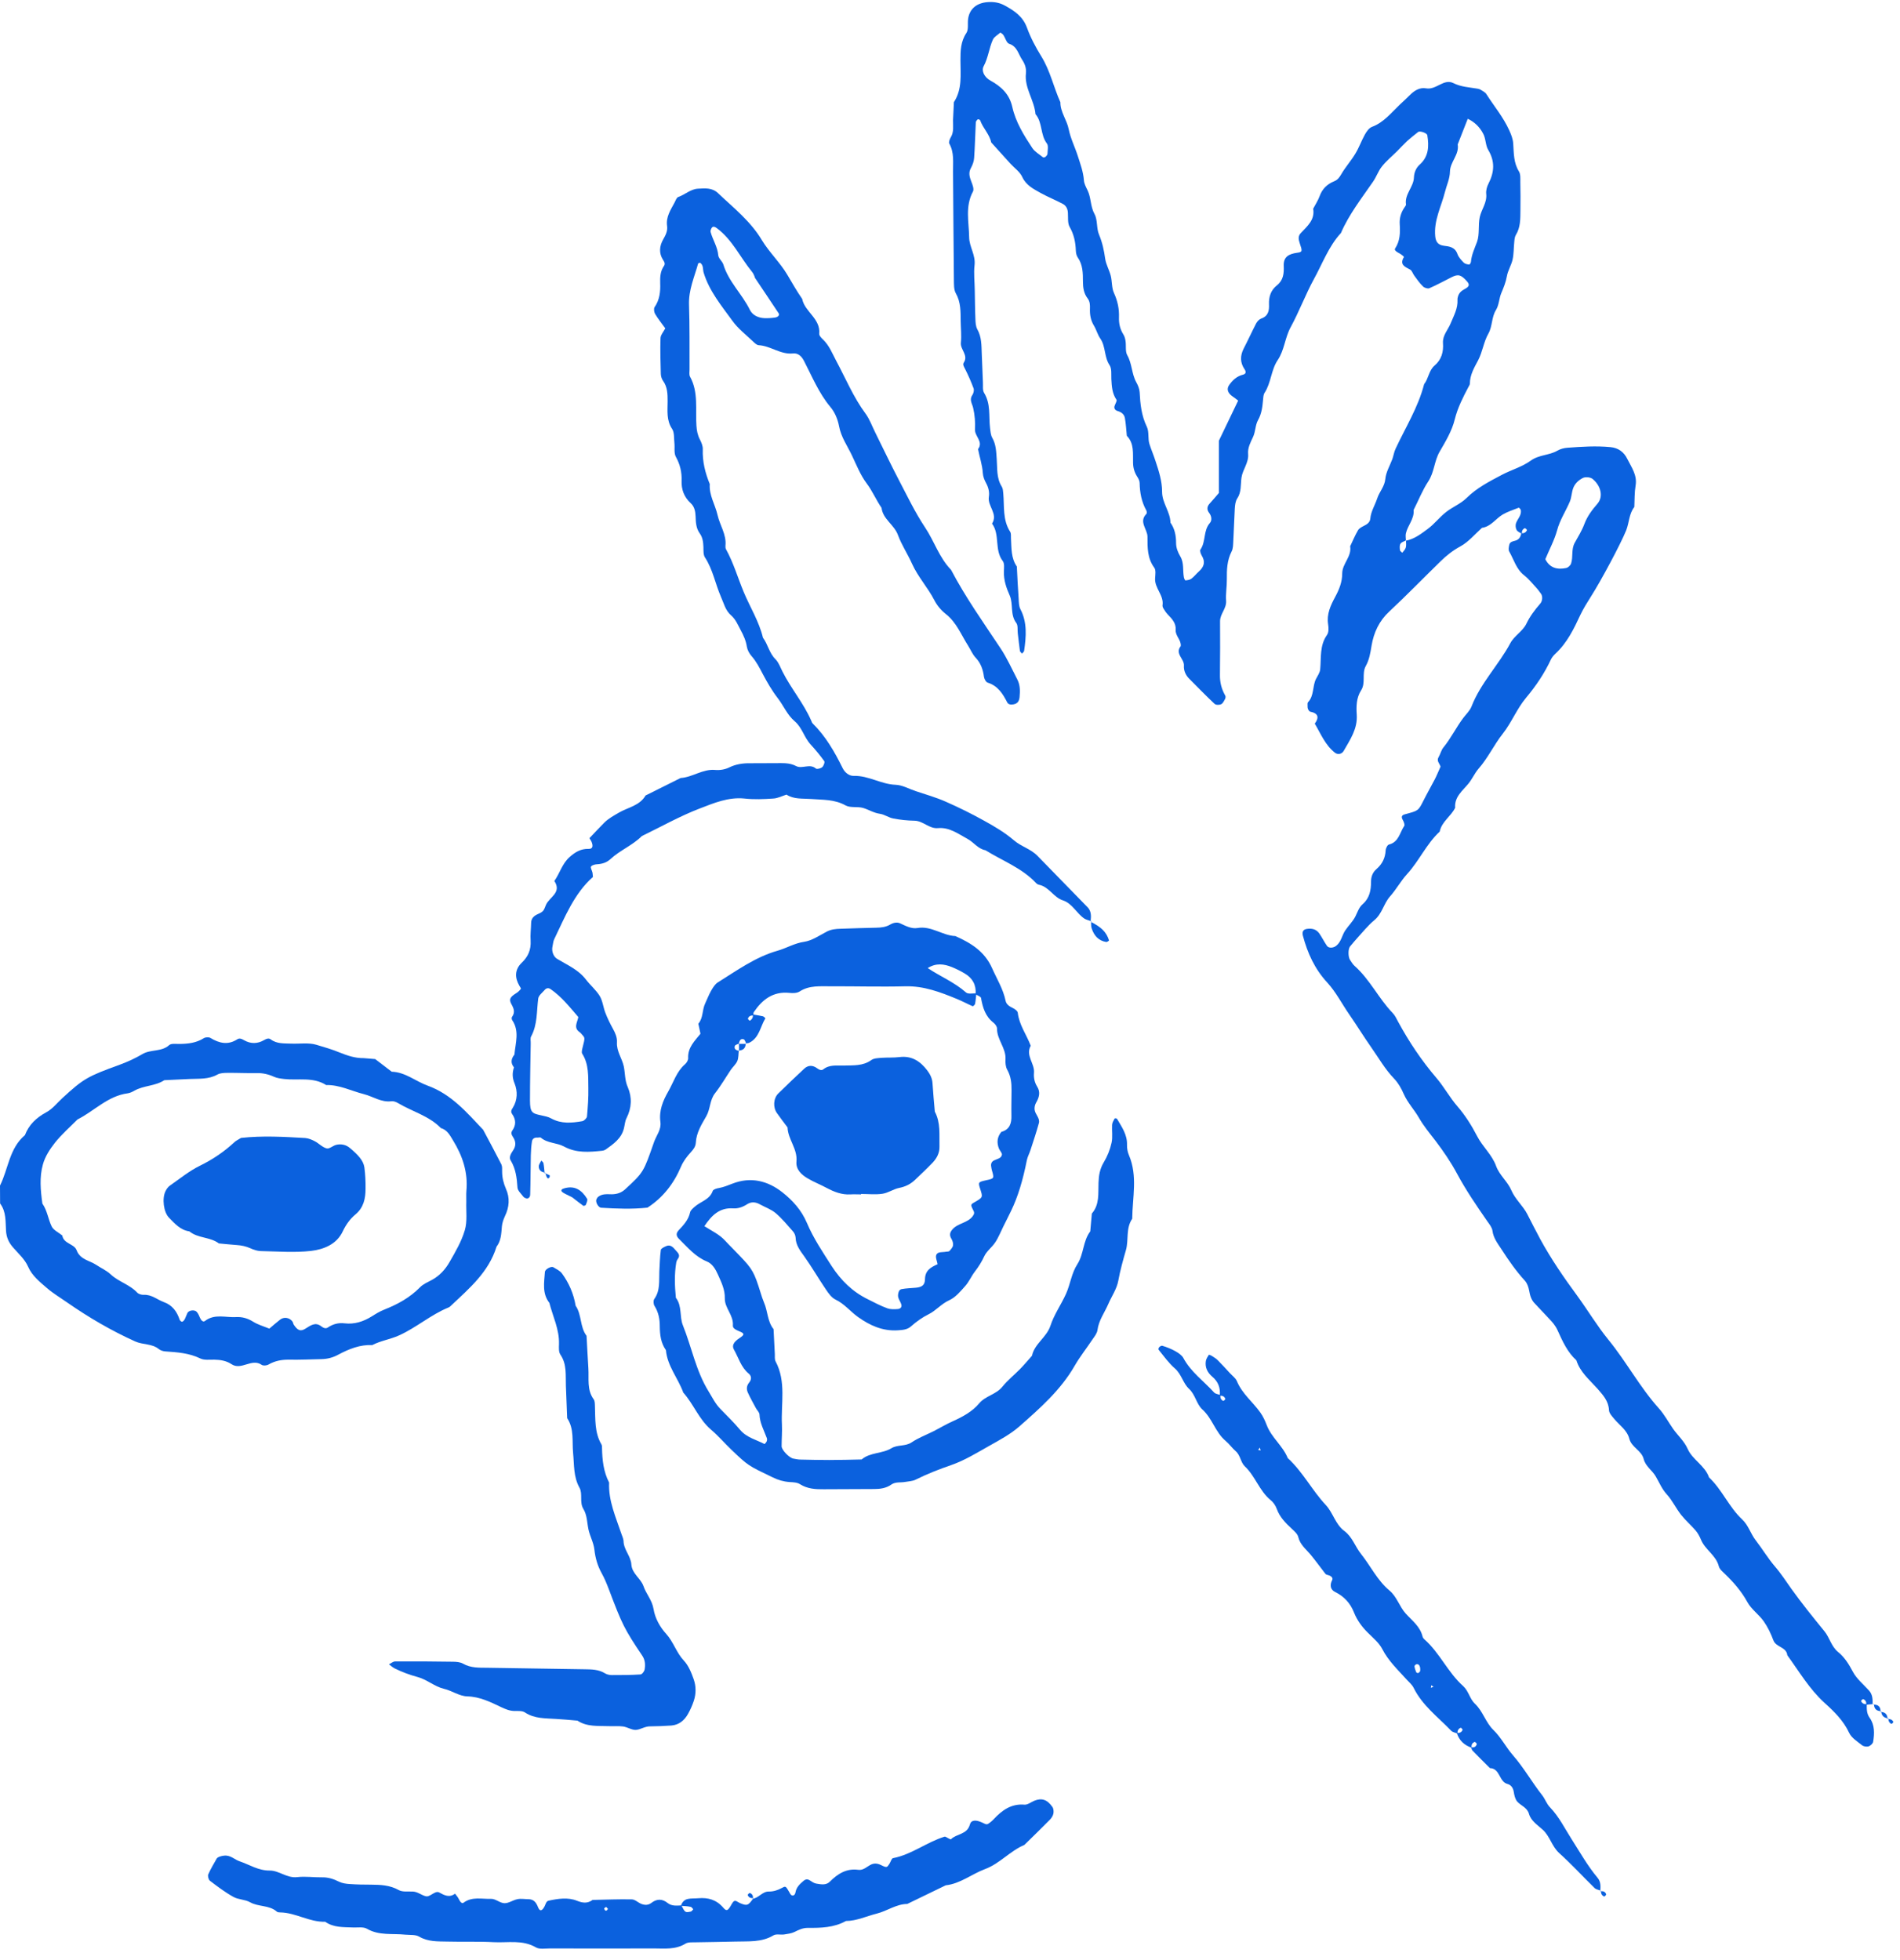<?xml version="1.0" encoding="UTF-8"?>
<svg width="95px" height="98px" viewBox="0 0 95 98" version="1.1" xmlns="http://www.w3.org/2000/svg" xmlns:xlink="http://www.w3.org/1999/xlink">
    <title>Group</title>
    <g id="brila-web-v2025" stroke="none" stroke-width="1" fill="none" fill-rule="evenodd">
        <g id="icon-visionary" transform="translate(-3, 0)" fill="#0B61DE" fill-rule="nonzero">
            <g id="Group" transform="translate(3, 0)">
                <path d="M93.7,85.202 C93.567,85.213 93.44,85.229 93.308,85.239 C93.329,85.107 93.281,85.001 93.159,84.959 C93.138,84.948 93.048,85.038 93.053,85.054 C93.106,85.17 93.207,85.223 93.339,85.208 C93.334,85.446 93.329,85.679 93.482,85.891 C93.742,86.256 93.726,86.68 93.657,87.094 C93.641,87.184 93.52,87.29 93.43,87.321 C93.334,87.348 93.181,87.327 93.101,87.263 C92.868,87.078 92.577,86.897 92.46,86.649 C92.174,86.034 91.708,85.578 91.226,85.144 C90.468,84.455 89.96,83.581 89.366,82.765 C89.324,82.342 88.799,82.373 88.667,82.013 C88.545,81.685 88.386,81.351 88.185,81.065 C87.946,80.726 87.57,80.471 87.374,80.116 C87.083,79.581 86.701,79.142 86.272,78.723 C86.145,78.596 85.976,78.469 85.939,78.31 C85.796,77.759 85.255,77.489 85.049,76.986 C84.98,76.821 84.895,76.662 84.784,76.53 C84.551,76.26 84.275,76.021 84.053,75.741 C83.798,75.417 83.618,75.025 83.343,74.723 C83.094,74.453 82.967,74.13 82.787,73.823 C82.612,73.516 82.278,73.325 82.183,72.949 C82.077,72.525 81.579,72.371 81.467,71.942 C81.356,71.508 80.985,71.275 80.72,70.957 C80.609,70.824 80.456,70.665 80.45,70.512 C80.429,70.051 80.148,69.754 79.873,69.436 C79.481,68.997 79.004,68.61 78.819,68.017 C78.368,67.609 78.125,67.058 77.881,66.523 C77.78,66.295 77.632,66.12 77.468,65.951 C77.219,65.691 76.975,65.426 76.731,65.167 C76.556,64.986 76.498,64.764 76.456,64.525 C76.424,64.356 76.36,64.165 76.249,64.043 C75.809,63.561 75.439,63.032 75.084,62.481 C74.888,62.179 74.671,61.914 74.623,61.538 C74.602,61.373 74.474,61.22 74.374,61.077 C73.833,60.298 73.298,59.514 72.848,58.677 C72.541,58.105 72.17,57.564 71.778,57.045 C71.487,56.669 71.19,56.314 70.946,55.89 C70.713,55.482 70.379,55.138 70.183,54.693 C70.067,54.423 69.913,54.153 69.712,53.941 C69.251,53.464 68.933,52.897 68.557,52.362 C68.181,51.827 67.842,51.271 67.471,50.736 C67.1,50.201 66.798,49.602 66.364,49.13 C65.733,48.447 65.378,47.658 65.145,46.789 C65.092,46.588 65.161,46.471 65.352,46.445 C65.606,46.407 65.823,46.466 65.972,46.683 C66.104,46.879 66.21,47.091 66.343,47.287 C66.438,47.43 66.676,47.398 66.809,47.292 C67.063,47.091 67.095,46.778 67.254,46.535 C67.418,46.286 67.646,46.074 67.773,45.814 C67.879,45.597 67.953,45.364 68.133,45.21 C68.483,44.903 68.552,44.506 68.552,44.082 C68.552,43.828 68.636,43.616 68.827,43.451 C69.113,43.202 69.262,42.9 69.283,42.519 C69.288,42.413 69.373,42.244 69.447,42.228 C69.94,42.106 69.987,41.629 70.21,41.301 C70.252,41.242 70.189,41.083 70.136,40.993 C70.056,40.85 70.077,40.765 70.236,40.718 C70.914,40.538 70.914,40.543 71.158,40.061 C71.344,39.69 71.55,39.33 71.741,38.964 C71.847,38.758 71.932,38.54 72.027,38.334 C71.985,38.175 71.81,38.053 71.932,37.852 C72.022,37.703 72.059,37.507 72.17,37.375 C72.546,36.914 72.806,36.374 73.161,35.902 C73.304,35.712 73.489,35.542 73.574,35.33 C74.029,34.154 74.93,33.253 75.518,32.157 C75.709,31.797 76.138,31.558 76.313,31.198 C76.498,30.811 76.742,30.493 77.012,30.181 C77.129,30.048 77.139,29.805 77.049,29.688 C76.975,29.593 76.911,29.492 76.832,29.407 C76.631,29.19 76.44,28.946 76.207,28.766 C75.809,28.454 75.693,27.977 75.46,27.574 C75.412,27.49 75.439,27.347 75.465,27.235 C75.497,27.103 75.613,27.071 75.746,27.039 C75.931,26.997 76.037,26.859 76.064,26.663 C76.196,26.674 76.297,26.626 76.35,26.504 C76.355,26.488 76.265,26.404 76.244,26.409 C76.122,26.457 76.08,26.562 76.101,26.695 C76.006,26.631 75.878,26.589 75.831,26.499 C75.778,26.409 75.767,26.26 75.799,26.165 C75.873,25.948 76.08,25.773 76.043,25.514 C76.037,25.466 75.953,25.376 75.937,25.386 C75.666,25.492 75.386,25.582 75.137,25.725 C74.782,25.937 74.549,26.329 74.098,26.393 C73.743,26.711 73.426,27.098 73.018,27.32 C72.636,27.527 72.324,27.776 72.027,28.067 C71.169,28.904 70.337,29.762 69.463,30.578 C68.954,31.05 68.689,31.627 68.578,32.284 C68.52,32.639 68.467,32.983 68.287,33.306 C68.08,33.677 68.297,34.149 68.054,34.52 C67.815,34.896 67.81,35.325 67.837,35.733 C67.884,36.443 67.508,36.978 67.185,37.545 C67.084,37.719 66.878,37.741 66.745,37.635 C66.258,37.253 66.041,36.692 65.739,36.183 C65.972,35.865 65.908,35.664 65.511,35.584 C65.463,35.574 65.421,35.5 65.4,35.452 C65.378,35.399 65.378,35.341 65.378,35.282 C65.378,35.224 65.368,35.145 65.4,35.113 C65.712,34.784 65.617,34.318 65.797,33.953 C65.876,33.794 65.993,33.64 66.009,33.471 C66.067,32.883 65.972,32.279 66.353,31.744 C66.443,31.616 66.433,31.389 66.406,31.214 C66.327,30.705 66.528,30.276 66.756,29.852 C66.957,29.481 67.111,29.105 67.111,28.671 C67.111,28.184 67.593,27.834 67.508,27.315 C67.635,27.045 67.752,26.769 67.9,26.515 C67.953,26.419 68.075,26.356 68.176,26.303 C68.345,26.223 68.499,26.123 68.515,25.932 C68.546,25.567 68.748,25.265 68.859,24.925 C68.97,24.586 69.23,24.332 69.267,23.945 C69.299,23.606 69.495,23.283 69.617,22.955 C69.675,22.791 69.701,22.605 69.775,22.446 C70.273,21.376 70.909,20.369 71.206,19.209 C71.428,18.929 71.439,18.526 71.725,18.282 C72.075,17.986 72.181,17.594 72.149,17.159 C72.122,16.767 72.398,16.497 72.53,16.174 C72.689,15.787 72.896,15.427 72.875,14.992 C72.869,14.934 72.885,14.871 72.901,14.818 C72.954,14.637 73.076,14.537 73.245,14.447 C73.479,14.325 73.484,14.219 73.346,14.065 C73.055,13.737 72.912,13.694 72.583,13.859 C72.212,14.044 71.852,14.245 71.471,14.41 C71.391,14.447 71.222,14.394 71.153,14.325 C70.983,14.161 70.846,13.965 70.708,13.774 C70.639,13.679 70.602,13.536 70.512,13.483 C70.247,13.34 69.961,13.239 70.199,12.847 C70.205,12.836 70.051,12.704 69.95,12.656 C69.828,12.598 69.701,12.502 69.754,12.428 C70.003,12.052 70.014,11.644 69.987,11.22 C69.966,10.908 70.046,10.632 70.22,10.378 C70.252,10.33 70.305,10.267 70.3,10.224 C70.22,9.711 70.681,9.356 70.697,8.868 C70.708,8.619 70.803,8.397 70.983,8.233 C71.439,7.825 71.455,7.311 71.365,6.76 C71.349,6.654 70.999,6.527 70.904,6.601 C70.718,6.749 70.528,6.898 70.353,7.056 C70.178,7.221 70.019,7.396 69.85,7.565 C69.595,7.819 69.315,8.047 69.092,8.328 C68.912,8.556 68.817,8.847 68.647,9.091 C68.075,9.923 67.45,10.717 67.047,11.65 C66.433,12.317 66.125,13.175 65.696,13.954 C65.272,14.733 64.96,15.575 64.536,16.354 C64.245,16.884 64.224,17.503 63.884,18.007 C63.551,18.505 63.556,19.14 63.228,19.644 C63.169,19.734 63.164,19.866 63.153,19.983 C63.122,20.338 63.085,20.682 62.899,21.011 C62.761,21.26 62.777,21.588 62.65,21.853 C62.523,22.128 62.38,22.388 62.406,22.695 C62.444,23.14 62.131,23.474 62.073,23.887 C62.025,24.237 62.078,24.602 61.861,24.925 C61.771,25.063 61.75,25.259 61.739,25.434 C61.707,25.969 61.697,26.509 61.665,27.05 C61.654,27.225 61.659,27.426 61.58,27.574 C61.352,28.019 61.336,28.486 61.342,28.968 C61.347,29.328 61.278,29.688 61.305,30.043 C61.331,30.43 61.003,30.689 61.003,31.06 C61.008,31.955 61.008,32.856 60.997,33.751 C60.992,34.122 61.077,34.456 61.262,34.779 C61.289,34.822 61.278,34.906 61.252,34.954 C61.199,35.049 61.146,35.171 61.056,35.214 C60.965,35.256 60.791,35.256 60.727,35.192 C60.293,34.784 59.874,34.355 59.456,33.932 C59.281,33.757 59.18,33.529 59.196,33.285 C59.223,32.941 58.73,32.692 59.037,32.305 C59.069,31.998 58.762,31.802 58.783,31.489 C58.809,31.161 58.597,30.938 58.385,30.721 C58.306,30.636 58.237,30.536 58.179,30.435 C58.147,30.387 58.121,30.324 58.126,30.271 C58.205,29.762 57.723,29.413 57.755,28.915 C57.766,28.735 57.803,28.507 57.713,28.385 C57.363,27.913 57.374,27.373 57.374,26.838 C57.374,26.457 56.923,26.091 57.321,25.694 C57.347,25.667 57.342,25.567 57.315,25.519 C57.077,25.095 56.992,24.634 56.982,24.152 C56.982,24.041 56.918,23.924 56.854,23.824 C56.722,23.617 56.658,23.394 56.653,23.151 C56.637,22.679 56.722,22.181 56.341,21.789 C56.309,21.493 56.298,21.196 56.245,20.905 C56.213,20.719 56.076,20.608 55.89,20.555 C55.747,20.513 55.694,20.417 55.726,20.306 C55.758,20.195 55.864,20.041 55.821,19.983 C55.604,19.665 55.588,19.315 55.567,18.955 C55.557,18.717 55.594,18.431 55.477,18.256 C55.202,17.843 55.292,17.323 55.011,16.921 C54.878,16.73 54.82,16.486 54.698,16.285 C54.534,16.015 54.486,15.734 54.497,15.432 C54.502,15.257 54.502,15.077 54.38,14.918 C54.19,14.675 54.147,14.378 54.147,14.076 C54.147,13.657 54.142,13.239 53.888,12.873 C53.824,12.783 53.798,12.651 53.792,12.534 C53.777,12.11 53.697,11.718 53.48,11.342 C53.374,11.152 53.411,10.876 53.395,10.638 C53.385,10.447 53.31,10.288 53.146,10.198 C52.781,10.002 52.389,9.848 52.028,9.647 C51.673,9.446 51.308,9.271 51.112,8.847 C50.995,8.588 50.72,8.402 50.518,8.18 C50.195,7.825 49.877,7.47 49.56,7.12 C49.475,6.707 49.146,6.41 49.009,6.018 C48.998,5.986 48.908,5.949 48.892,5.965 C48.85,5.997 48.797,6.061 48.791,6.108 C48.76,6.702 48.749,7.3 48.707,7.894 C48.696,8.063 48.633,8.243 48.548,8.397 C48.415,8.635 48.474,8.842 48.564,9.075 C48.627,9.234 48.712,9.456 48.648,9.578 C48.246,10.32 48.447,11.109 48.458,11.872 C48.463,12.333 48.786,12.751 48.728,13.255 C48.68,13.668 48.733,14.092 48.738,14.51 C48.749,14.987 48.749,15.469 48.77,15.946 C48.776,16.121 48.786,16.322 48.866,16.465 C49.083,16.852 49.072,17.265 49.088,17.684 C49.104,18.16 49.125,18.642 49.146,19.119 C49.157,19.294 49.12,19.506 49.205,19.644 C49.544,20.195 49.432,20.804 49.501,21.387 C49.523,21.561 49.533,21.757 49.618,21.901 C49.803,22.229 49.809,22.584 49.835,22.939 C49.872,23.41 49.814,23.898 50.089,24.332 C50.148,24.428 50.153,24.56 50.164,24.676 C50.222,25.323 50.126,25.996 50.508,26.589 C50.566,26.679 50.54,26.822 50.55,26.944 C50.577,27.421 50.55,27.908 50.842,28.327 C50.868,28.862 50.895,29.397 50.932,29.932 C50.942,30.107 50.942,30.303 51.016,30.451 C51.371,31.124 51.308,31.828 51.207,32.538 C51.202,32.591 51.138,32.634 51.101,32.681 C51.064,32.634 51.001,32.591 50.995,32.544 C50.953,32.252 50.926,31.961 50.889,31.664 C50.868,31.489 50.905,31.272 50.815,31.15 C50.497,30.732 50.672,30.202 50.487,29.778 C50.312,29.386 50.185,29.01 50.195,28.581 C50.201,28.401 50.232,28.173 50.137,28.051 C49.708,27.49 50.01,26.737 49.602,26.181 C49.915,25.694 49.369,25.312 49.443,24.846 C49.48,24.613 49.427,24.38 49.305,24.157 C49.221,24.004 49.152,23.829 49.141,23.654 C49.115,23.241 48.977,22.854 48.903,22.457 C49.183,22.081 48.728,21.816 48.749,21.466 C48.77,21.116 48.738,20.746 48.659,20.401 C48.611,20.179 48.452,19.993 48.617,19.755 C48.675,19.67 48.712,19.517 48.68,19.421 C48.558,19.093 48.415,18.764 48.256,18.452 C48.198,18.335 48.124,18.229 48.188,18.134 C48.436,17.758 48.007,17.482 48.044,17.133 C48.082,16.778 48.039,16.417 48.034,16.057 C48.029,15.58 48.044,15.109 47.79,14.664 C47.684,14.473 47.7,14.203 47.695,13.97 C47.674,12.174 47.668,10.378 47.652,8.588 C47.647,8.111 47.716,7.634 47.467,7.184 C47.425,7.115 47.483,6.961 47.536,6.871 C47.705,6.596 47.647,6.294 47.652,6.002 C47.663,5.706 47.679,5.404 47.695,5.107 C48.119,4.461 48.023,3.735 48.023,3.025 C48.023,2.548 48.029,2.082 48.32,1.648 C48.436,1.473 48.373,1.181 48.405,0.948 C48.474,0.44 48.839,0.143 49.39,0.106 C49.692,0.085 49.968,0.127 50.248,0.281 C50.73,0.546 51.144,0.826 51.35,1.388 C51.53,1.886 51.785,2.363 52.065,2.818 C52.51,3.534 52.68,4.36 53.019,5.112 C53.014,5.605 53.347,5.997 53.437,6.468 C53.528,6.924 53.75,7.358 53.893,7.809 C54.02,8.206 54.163,8.588 54.195,9.011 C54.206,9.181 54.296,9.35 54.375,9.509 C54.561,9.885 54.513,10.315 54.725,10.701 C54.889,10.998 54.815,11.416 54.953,11.734 C55.117,12.126 55.202,12.524 55.26,12.942 C55.302,13.228 55.461,13.493 55.535,13.779 C55.61,14.065 55.578,14.394 55.7,14.653 C55.88,15.045 55.964,15.443 55.949,15.866 C55.938,16.174 56.002,16.455 56.166,16.719 C56.229,16.815 56.261,16.937 56.277,17.053 C56.314,17.292 56.256,17.567 56.362,17.758 C56.605,18.182 56.579,18.685 56.812,19.109 C56.897,19.262 56.971,19.437 56.982,19.607 C57.013,20.205 57.072,20.783 57.342,21.339 C57.464,21.593 57.384,21.932 57.474,22.208 C57.564,22.489 57.681,22.759 57.771,23.04 C57.94,23.548 58.105,24.051 58.105,24.597 C58.105,25.148 58.513,25.588 58.523,26.133 C58.74,26.441 58.804,26.785 58.804,27.151 C58.804,27.394 58.894,27.617 59.016,27.823 C59.212,28.152 59.127,28.523 59.196,28.872 C59.207,28.931 59.254,29.026 59.276,29.021 C59.376,29.01 59.487,28.994 59.562,28.941 C59.705,28.835 59.816,28.687 59.948,28.57 C60.203,28.342 60.277,28.093 60.091,27.786 C60.038,27.696 59.98,27.537 60.022,27.479 C60.303,27.076 60.155,26.536 60.494,26.149 C60.605,26.022 60.584,25.815 60.462,25.651 C60.34,25.498 60.34,25.339 60.473,25.19 C60.632,25.016 60.785,24.835 60.944,24.65 C60.944,23.739 60.944,22.844 60.944,22.038 C61.294,21.312 61.601,20.671 61.908,20.03 C61.818,19.962 61.728,19.887 61.638,19.829 C61.379,19.654 61.32,19.448 61.458,19.252 C61.633,19.003 61.84,18.812 62.152,18.733 C62.311,18.695 62.311,18.579 62.221,18.452 C62.004,18.129 62.004,17.79 62.179,17.44 C62.396,17.021 62.592,16.587 62.809,16.168 C62.862,16.073 62.957,15.967 63.058,15.93 C63.413,15.808 63.466,15.527 63.45,15.22 C63.434,14.833 63.545,14.505 63.847,14.267 C64.171,14.007 64.202,13.668 64.186,13.297 C64.165,12.836 64.446,12.698 64.849,12.64 C65.129,12.603 65.124,12.566 64.986,12.158 C64.928,11.983 64.891,11.814 65.034,11.66 C65.357,11.311 65.755,11.003 65.659,10.436 C65.77,10.224 65.903,10.023 65.982,9.806 C66.115,9.44 66.358,9.207 66.708,9.064 C66.883,8.995 66.973,8.868 67.068,8.704 C67.275,8.349 67.556,8.037 67.768,7.682 C67.953,7.38 68.07,7.041 68.244,6.728 C68.329,6.574 68.456,6.394 68.605,6.341 C69.193,6.119 69.558,5.642 69.987,5.234 C70.162,5.07 70.337,4.911 70.507,4.741 C70.729,4.519 70.999,4.36 71.306,4.418 C71.81,4.508 72.186,3.92 72.663,4.153 C73.055,4.349 73.468,4.365 73.876,4.434 C73.934,4.445 73.992,4.461 74.04,4.492 C74.141,4.556 74.263,4.614 74.321,4.71 C74.702,5.308 75.163,5.854 75.46,6.511 C75.561,6.733 75.645,6.94 75.661,7.184 C75.693,7.66 75.677,8.137 75.947,8.572 C76.032,8.709 76.016,8.921 76.016,9.096 C76.027,9.573 76.027,10.055 76.021,10.532 C76.016,10.95 76.027,11.369 75.794,11.745 C75.735,11.84 75.725,11.973 75.714,12.089 C75.682,12.386 75.693,12.693 75.629,12.979 C75.566,13.265 75.391,13.53 75.343,13.816 C75.29,14.118 75.179,14.383 75.063,14.659 C74.951,14.929 74.951,15.257 74.798,15.501 C74.57,15.872 74.628,16.311 74.416,16.688 C74.183,17.096 74.13,17.583 73.908,18.012 C73.717,18.372 73.494,18.743 73.494,19.183 C73.494,19.236 73.452,19.294 73.426,19.342 C73.15,19.866 72.885,20.38 72.737,20.973 C72.599,21.54 72.281,22.07 71.985,22.579 C71.709,23.05 71.72,23.606 71.412,24.073 C71.121,24.512 70.925,25.021 70.681,25.498 C70.724,25.943 70.385,26.266 70.295,26.668 C70.268,26.78 70.295,26.907 70.295,27.023 C70.199,27.076 70.072,27.108 70.024,27.188 C69.971,27.272 69.987,27.399 69.998,27.511 C70.003,27.553 70.072,27.596 70.115,27.638 C70.178,27.553 70.263,27.474 70.289,27.378 C70.321,27.272 70.3,27.151 70.3,27.034 C70.718,26.954 71.052,26.695 71.381,26.451 C71.714,26.208 71.974,25.863 72.302,25.604 C72.626,25.349 73.034,25.19 73.325,24.904 C73.844,24.39 74.469,24.073 75.1,23.739 C75.576,23.49 76.111,23.341 76.535,23.034 C76.948,22.732 77.452,22.775 77.865,22.536 C78.013,22.451 78.199,22.399 78.368,22.388 C79.083,22.335 79.799,22.287 80.519,22.356 C80.927,22.393 81.203,22.616 81.361,22.939 C81.568,23.357 81.87,23.755 81.78,24.279 C81.722,24.629 81.732,24.989 81.716,25.349 C81.446,25.694 81.462,26.133 81.308,26.52 C81.028,27.214 80.042,29.052 79.555,29.815 C79.364,30.117 79.174,30.419 79.02,30.742 C78.691,31.447 78.358,32.141 77.775,32.681 C77.69,32.761 77.605,32.856 77.552,32.962 C77.224,33.667 76.8,34.297 76.297,34.896 C75.847,35.436 75.576,36.13 75.142,36.681 C74.697,37.243 74.4,37.899 73.924,38.44 C73.733,38.662 73.611,38.948 73.426,39.176 C73.129,39.542 72.716,39.838 72.758,40.389 C72.551,40.818 72.085,41.078 71.985,41.581 C71.322,42.196 70.962,43.038 70.358,43.7 C70.04,44.045 69.813,44.474 69.5,44.823 C69.182,45.184 69.108,45.687 68.716,46.01 C68.398,46.275 68.133,46.609 67.852,46.916 C67.731,47.049 67.619,47.186 67.503,47.324 C67.397,47.451 67.402,47.864 67.508,48.007 C67.577,48.103 67.635,48.214 67.725,48.293 C68.493,48.972 68.928,49.92 69.632,50.651 C69.754,50.778 69.828,50.942 69.913,51.101 C70.454,52.097 71.079,53.03 71.82,53.898 C72.202,54.343 72.483,54.873 72.875,55.323 C73.261,55.768 73.584,56.282 73.855,56.807 C74.13,57.342 74.602,57.734 74.808,58.311 C74.972,58.762 75.386,59.085 75.566,59.514 C75.762,59.969 76.138,60.277 76.36,60.701 C76.578,61.124 76.79,61.548 77.017,61.967 C77.558,62.957 78.199,63.89 78.866,64.796 C79.391,65.516 79.852,66.29 80.408,66.973 C81.314,68.08 81.987,69.357 82.945,70.422 C83.221,70.729 83.417,71.105 83.655,71.444 C83.894,71.783 84.206,72.048 84.386,72.451 C84.625,72.991 85.25,73.283 85.451,73.871 C86.108,74.49 86.447,75.354 87.104,75.968 C87.422,76.265 87.528,76.684 87.782,77.012 C88.111,77.436 88.386,77.902 88.73,78.305 C89.043,78.665 89.297,79.062 89.573,79.449 C90.092,80.175 90.654,80.869 91.22,81.563 C91.485,81.886 91.559,82.32 91.904,82.601 C92.227,82.866 92.444,83.21 92.645,83.592 C92.836,83.952 93.181,84.227 93.461,84.54 C93.631,84.736 93.636,84.974 93.631,85.213 L93.7,85.202 Z M73.388,5.939 C73.219,6.368 73.055,6.792 72.885,7.221 C72.97,7.735 72.509,8.09 72.498,8.572 C72.493,8.937 72.334,9.255 72.249,9.594 C72.064,10.33 71.683,11.024 71.762,11.819 C71.789,12.079 71.889,12.243 72.175,12.285 C72.477,12.322 72.753,12.354 72.875,12.709 C72.933,12.868 73.065,13.006 73.187,13.133 C73.251,13.196 73.362,13.218 73.457,13.228 C73.484,13.234 73.547,13.138 73.547,13.091 C73.579,12.73 73.733,12.418 73.855,12.084 C73.987,11.708 73.902,11.258 73.987,10.86 C74.072,10.463 74.363,10.129 74.31,9.684 C74.294,9.52 74.347,9.329 74.427,9.176 C74.718,8.609 74.755,8.068 74.411,7.496 C74.268,7.258 74.294,6.913 74.151,6.67 C73.987,6.357 73.728,6.098 73.388,5.939 Z M50.02,1.626 C49.893,1.743 49.713,1.833 49.644,1.981 C49.454,2.405 49.411,2.887 49.183,3.311 C49.056,3.544 49.221,3.862 49.517,4.026 C50.058,4.323 50.471,4.704 50.614,5.345 C50.783,6.103 51.191,6.76 51.615,7.401 C51.742,7.592 51.965,7.713 52.145,7.862 C52.171,7.883 52.246,7.867 52.277,7.841 C52.32,7.803 52.367,7.745 52.373,7.697 C52.378,7.523 52.431,7.29 52.346,7.178 C52.007,6.739 52.134,6.124 51.774,5.706 C51.716,5.001 51.212,4.402 51.297,3.661 C51.324,3.422 51.244,3.189 51.107,2.988 C50.916,2.707 50.863,2.32 50.455,2.188 C50.328,2.146 50.269,1.902 50.174,1.759 C50.137,1.701 50.084,1.674 50.02,1.626 Z M77.266,27.961 C77.489,28.401 77.865,28.496 78.31,28.401 C78.405,28.38 78.522,28.274 78.554,28.178 C78.665,27.844 78.554,27.474 78.734,27.145 C78.903,26.838 79.094,26.536 79.216,26.208 C79.364,25.81 79.603,25.498 79.873,25.185 C80.175,24.835 80.048,24.295 79.634,23.951 C79.523,23.855 79.264,23.834 79.136,23.903 C78.919,24.014 78.744,24.184 78.66,24.406 C78.58,24.624 78.58,24.873 78.49,25.084 C78.284,25.567 77.992,26.001 77.854,26.52 C77.717,27.018 77.462,27.484 77.266,27.961 Z" id="Shape"></path>
                <path d="M37.645,50.725 C37.809,50.752 37.979,50.778 38.143,50.815 C38.191,50.826 38.27,50.911 38.27,50.916 C38.011,51.334 37.968,51.891 37.46,52.14 C37.412,52.161 37.348,52.161 37.296,52.171 L37.322,52.198 C37.274,52.118 37.248,51.986 37.184,51.965 C37.004,51.912 36.972,52.071 36.935,52.198 L36.967,52.166 C36.888,52.214 36.755,52.24 36.739,52.304 C36.686,52.479 36.84,52.516 36.967,52.553 L36.941,52.526 C36.919,52.701 36.93,52.892 36.866,53.051 C36.798,53.21 36.649,53.337 36.549,53.48 C36.284,53.872 36.045,54.29 35.754,54.661 C35.478,55.006 35.526,55.451 35.309,55.821 C35.076,56.224 34.816,56.643 34.79,57.141 C34.779,57.331 34.668,57.474 34.546,57.607 C34.345,57.829 34.17,58.052 34.048,58.338 C33.693,59.175 33.153,59.879 32.374,60.383 C31.606,60.467 30.827,60.436 30.054,60.388 C29.916,60.377 29.762,60.102 29.821,59.969 C29.842,59.922 29.873,59.869 29.916,59.837 C30.122,59.678 30.366,59.715 30.599,59.715 C30.848,59.71 31.065,59.641 31.251,59.472 C32.189,58.608 32.178,58.603 32.702,57.103 C32.819,56.77 33.073,56.484 33.02,56.102 C32.941,55.535 33.147,55.037 33.412,54.576 C33.677,54.116 33.826,53.581 34.249,53.215 C34.334,53.146 34.414,53.008 34.408,52.908 C34.382,52.367 34.747,52.039 35.023,51.689 C34.986,51.509 34.949,51.345 34.917,51.186 C35.166,50.9 35.102,50.503 35.256,50.179 C35.357,49.962 35.441,49.74 35.558,49.533 C35.648,49.379 35.749,49.21 35.892,49.12 C36.845,48.527 37.767,47.854 38.864,47.541 C39.319,47.414 39.722,47.16 40.209,47.091 C40.601,47.033 40.972,46.773 41.338,46.582 C41.56,46.466 41.793,46.445 42.026,46.439 C42.625,46.418 43.224,46.397 43.822,46.386 C44.066,46.381 44.299,46.355 44.511,46.227 C44.675,46.132 44.861,46.095 45.02,46.174 C45.295,46.302 45.57,46.45 45.872,46.402 C46.566,46.28 47.117,46.778 47.769,46.805 C48.542,47.149 49.231,47.568 49.602,48.405 C49.84,48.945 50.158,49.448 50.28,50.042 C50.317,50.222 50.471,50.322 50.64,50.402 C50.741,50.45 50.879,50.55 50.889,50.64 C50.958,51.25 51.329,51.737 51.536,52.288 C51.265,52.775 51.737,53.173 51.7,53.633 C51.679,53.872 51.721,54.11 51.853,54.322 C52.039,54.614 51.954,54.884 51.795,55.154 C51.742,55.249 51.716,55.382 51.732,55.493 C51.763,55.726 52.007,55.906 51.944,56.155 C51.822,56.611 51.668,57.056 51.525,57.501 C51.472,57.67 51.382,57.829 51.345,57.999 C51.144,59.016 50.9,59.826 50.561,60.531 C50.434,60.801 50.296,61.061 50.164,61.331 C50.031,61.596 49.925,61.877 49.761,62.12 C49.597,62.369 49.332,62.555 49.21,62.82 C49.083,63.095 48.929,63.339 48.749,63.572 C48.569,63.805 48.452,64.091 48.256,64.308 C48.023,64.573 47.769,64.875 47.462,65.013 C47.064,65.193 46.8,65.532 46.434,65.712 C46.106,65.876 45.825,66.078 45.555,66.316 C45.369,66.486 45.131,66.502 44.887,66.517 C44.129,66.565 43.494,66.274 42.906,65.855 C42.519,65.58 42.222,65.193 41.777,64.981 C41.576,64.886 41.422,64.663 41.29,64.467 C40.924,63.927 40.596,63.36 40.22,62.83 C40.008,62.534 39.791,62.263 39.78,61.882 C39.775,61.771 39.717,61.644 39.642,61.564 C39.367,61.252 39.097,60.923 38.779,60.653 C38.556,60.467 38.265,60.367 38.005,60.224 C37.783,60.097 37.56,60.075 37.338,60.224 C37.131,60.356 36.903,60.436 36.66,60.42 C35.961,60.372 35.568,60.791 35.219,61.31 C35.59,61.548 35.966,61.718 36.252,62.03 C36.496,62.295 36.755,62.544 36.999,62.804 C37.624,63.455 37.714,63.62 38.027,64.631 C38.08,64.801 38.133,64.97 38.201,65.129 C38.392,65.564 38.366,66.072 38.678,66.459 C38.699,66.878 38.721,67.296 38.742,67.715 C38.747,67.831 38.726,67.969 38.779,68.07 C39.319,69.081 39.044,70.178 39.097,71.238 C39.113,71.593 39.081,71.953 39.081,72.313 C39.081,72.504 39.468,72.901 39.674,72.933 C39.791,72.954 39.907,72.981 40.029,72.981 C40.506,72.991 40.988,73.002 41.465,73.002 C42.005,73.002 42.54,72.986 43.081,72.975 C43.51,72.61 44.108,72.694 44.569,72.414 C44.882,72.223 45.268,72.334 45.586,72.117 C45.925,71.889 46.323,71.741 46.694,71.555 C47.011,71.391 47.319,71.206 47.642,71.063 C48.135,70.84 48.611,70.586 48.961,70.167 C49.279,69.791 49.803,69.728 50.116,69.341 C50.375,69.018 50.709,68.753 51.001,68.456 C51.207,68.244 51.403,68.011 51.599,67.789 C51.726,67.185 52.325,66.878 52.521,66.29 C52.701,65.733 53.056,65.235 53.3,64.695 C53.517,64.213 53.575,63.662 53.867,63.212 C54.195,62.703 54.142,62.057 54.513,61.569 C54.539,61.273 54.566,60.976 54.592,60.679 C54.984,60.229 54.905,59.673 54.926,59.143 C54.937,58.778 54.99,58.449 55.186,58.121 C55.366,57.824 55.504,57.48 55.578,57.141 C55.641,56.854 55.588,56.547 55.604,56.245 C55.61,56.134 55.678,56.028 55.731,55.927 C55.737,55.911 55.832,55.917 55.848,55.938 C56.086,56.346 56.367,56.733 56.351,57.241 C56.346,57.416 56.378,57.601 56.447,57.76 C56.892,58.804 56.621,59.874 56.611,60.939 C56.282,61.416 56.441,61.993 56.298,62.502 C56.15,63.016 56.007,63.524 55.911,64.054 C55.837,64.451 55.583,64.812 55.419,65.193 C55.233,65.627 54.937,66.014 54.873,66.507 C54.852,66.671 54.725,66.825 54.624,66.973 C54.327,67.418 53.994,67.837 53.729,68.297 C53.03,69.511 51.997,70.416 50.969,71.322 C50.529,71.709 49.994,71.995 49.475,72.287 C48.855,72.636 48.24,73.018 47.573,73.251 C46.958,73.463 46.36,73.696 45.777,73.987 C45.623,74.061 45.433,74.067 45.258,74.098 C45.025,74.141 44.776,74.082 44.564,74.231 C44.31,74.411 44.013,74.453 43.711,74.453 C42.874,74.459 42.037,74.459 41.2,74.464 C40.781,74.469 40.373,74.448 39.997,74.21 C39.86,74.12 39.658,74.114 39.478,74.104 C39.176,74.082 38.901,74.003 38.625,73.865 C37.423,73.288 37.417,73.298 36.57,72.488 C36.225,72.159 35.913,71.789 35.547,71.481 C34.943,70.962 34.678,70.205 34.165,69.632 C33.905,68.912 33.365,68.303 33.296,67.508 C33.041,67.148 32.994,66.74 32.989,66.316 C32.989,65.951 32.925,65.612 32.724,65.294 C32.671,65.209 32.66,65.029 32.713,64.955 C33.02,64.525 32.946,64.043 32.967,63.572 C32.989,63.217 32.994,62.857 33.041,62.502 C33.052,62.422 33.206,62.353 33.312,62.306 C33.518,62.216 33.651,62.359 33.767,62.496 C33.873,62.624 34.048,62.745 33.889,62.952 C33.852,63 33.826,63.058 33.815,63.116 C33.714,63.704 33.735,64.298 33.794,64.891 C34.112,65.299 33.969,65.829 34.143,66.263 C34.583,67.36 34.795,68.541 35.425,69.564 C35.611,69.866 35.764,70.189 36.019,70.448 C36.353,70.793 36.697,71.126 37.004,71.492 C37.333,71.884 37.809,71.985 38.223,72.202 C38.233,72.207 38.313,72.122 38.334,72.069 C38.355,72.016 38.36,71.948 38.339,71.9 C38.196,71.513 37.99,71.153 37.974,70.724 C37.968,70.618 37.857,70.522 37.799,70.416 C37.661,70.157 37.513,69.897 37.391,69.627 C37.317,69.463 37.327,69.288 37.454,69.134 C37.582,68.981 37.587,68.806 37.433,68.679 C37.047,68.361 36.925,67.879 36.692,67.471 C36.586,67.28 36.686,67.1 36.956,66.92 C37.216,66.751 37.237,66.687 37.025,66.592 C36.861,66.517 36.628,66.443 36.644,66.279 C36.686,65.76 36.231,65.405 36.241,64.923 C36.252,64.483 36.072,64.123 35.902,63.741 C35.775,63.455 35.616,63.185 35.341,63.074 C34.763,62.836 34.387,62.375 33.963,61.961 C33.804,61.808 33.788,61.67 33.937,61.511 C34.18,61.252 34.424,60.992 34.504,60.621 C34.525,60.52 34.636,60.425 34.726,60.346 C35.023,60.075 35.484,59.991 35.637,59.546 C35.664,59.472 35.833,59.419 35.945,59.403 C36.183,59.36 36.395,59.27 36.617,59.185 C37.534,58.825 38.387,59.037 39.123,59.62 C39.632,60.022 40.071,60.505 40.342,61.14 C40.665,61.908 41.131,62.597 41.581,63.302 C42.048,64.022 42.625,64.589 43.393,64.965 C43.711,65.124 44.029,65.294 44.363,65.415 C44.522,65.474 44.718,65.468 44.892,65.453 C45.041,65.442 45.099,65.336 45.067,65.23 C45.02,65.061 44.882,64.928 44.903,64.732 C44.919,64.61 44.951,64.483 45.083,64.457 C45.316,64.414 45.555,64.409 45.788,64.388 C46.084,64.361 46.243,64.266 46.249,63.969 C46.254,63.514 46.551,63.36 46.879,63.212 C46.852,63.053 46.762,62.867 46.815,62.745 C46.89,62.571 47.128,62.624 47.303,62.587 C47.361,62.576 47.441,62.587 47.472,62.549 C47.546,62.47 47.637,62.369 47.652,62.269 C47.668,62.168 47.626,62.036 47.573,61.946 C47.467,61.771 47.483,61.638 47.61,61.485 C47.886,61.151 48.378,61.161 48.638,60.807 C48.728,60.685 48.723,60.621 48.654,60.494 C48.516,60.229 48.537,60.218 48.744,60.102 C49.146,59.869 49.146,59.869 49.009,59.445 C48.903,59.117 48.908,59.101 49.3,59.016 C49.719,58.926 49.713,58.926 49.591,58.502 C49.575,58.449 49.57,58.391 49.56,58.333 C49.533,58.2 49.575,58.089 49.697,58.025 C49.846,57.946 50.058,57.93 50.095,57.744 C50.116,57.654 49.989,57.538 49.946,57.427 C49.83,57.13 49.856,56.849 50.068,56.595 C50.492,56.478 50.582,56.16 50.571,55.774 C50.561,55.355 50.577,54.937 50.577,54.518 C50.582,54.158 50.545,53.814 50.36,53.485 C50.28,53.342 50.264,53.141 50.275,52.966 C50.307,52.404 49.846,51.986 49.851,51.43 C49.851,51.329 49.761,51.202 49.671,51.133 C49.263,50.815 49.136,50.375 49.051,49.899 C49.035,49.824 48.871,49.777 48.781,49.713 C48.818,49.252 48.627,48.903 48.235,48.675 C48.034,48.553 47.817,48.447 47.599,48.357 C47.202,48.198 46.805,48.14 46.386,48.405 C47.022,48.829 47.732,49.12 48.299,49.623 C48.405,49.719 48.643,49.66 48.818,49.671 C48.797,49.846 48.786,50.02 48.754,50.195 C48.744,50.243 48.654,50.317 48.633,50.312 C48.362,50.195 48.103,50.052 47.827,49.941 C47.011,49.607 46.196,49.295 45.279,49.316 C44.034,49.348 42.784,49.311 41.539,49.316 C41.009,49.321 40.469,49.258 39.981,49.575 C39.849,49.66 39.637,49.666 39.462,49.644 C38.652,49.565 38.117,49.978 37.693,50.603 C37.661,50.646 37.677,50.72 37.672,50.778 C37.539,50.762 37.433,50.81 37.396,50.937 C37.391,50.958 37.481,51.043 37.497,51.038 C37.613,50.958 37.661,50.858 37.645,50.725 Z" id="Path"></path>
                <path d="M54.55,46.058 C54.439,46.015 54.322,45.994 54.227,45.936 C53.83,45.676 53.618,45.173 53.146,45.02 C52.675,44.866 52.457,44.347 51.959,44.241 C51.901,44.23 51.843,44.198 51.806,44.156 C51.096,43.398 50.126,43.043 49.274,42.514 C48.897,42.445 48.685,42.111 48.378,41.947 C47.917,41.698 47.472,41.354 46.9,41.407 C46.455,41.449 46.159,41.041 45.719,41.036 C45.364,41.03 45.009,40.993 44.659,40.924 C44.431,40.882 44.225,40.723 43.997,40.691 C43.69,40.649 43.441,40.485 43.16,40.4 C42.879,40.315 42.524,40.405 42.281,40.273 C41.724,39.96 41.131,39.997 40.543,39.95 C40.13,39.918 39.701,39.976 39.325,39.732 C39.102,39.801 38.885,39.918 38.662,39.928 C38.186,39.96 37.703,39.981 37.227,39.928 C36.416,39.844 35.69,40.156 34.986,40.426 C33.99,40.808 33.057,41.338 32.093,41.804 C31.627,42.27 30.997,42.514 30.52,42.959 C30.334,43.128 30.117,43.197 29.868,43.213 C29.757,43.218 29.609,43.25 29.55,43.33 C29.513,43.383 29.603,43.531 29.625,43.637 C29.635,43.69 29.635,43.743 29.646,43.849 C28.708,44.68 28.247,45.851 27.707,46.969 C27.659,47.07 27.654,47.197 27.627,47.313 C27.569,47.546 27.664,47.827 27.855,47.944 C28.364,48.251 28.92,48.484 29.296,48.977 C29.513,49.263 29.799,49.496 29.985,49.798 C30.133,50.042 30.16,50.36 30.266,50.635 C30.371,50.911 30.504,51.181 30.647,51.44 C30.764,51.652 30.864,51.875 30.848,52.118 C30.822,52.563 31.097,52.908 31.187,53.31 C31.261,53.66 31.235,54.015 31.389,54.359 C31.611,54.873 31.585,55.398 31.325,55.911 C31.246,56.065 31.24,56.256 31.193,56.431 C31.065,56.934 30.668,57.204 30.281,57.48 C30.234,57.511 30.17,57.533 30.117,57.538 C29.46,57.607 28.819,57.665 28.199,57.326 C27.839,57.13 27.378,57.172 27.045,56.886 C27.007,56.854 26.928,56.886 26.87,56.881 C26.743,56.87 26.626,56.923 26.6,57.061 C26.562,57.294 26.547,57.527 26.541,57.766 C26.525,58.423 26.531,59.079 26.509,59.736 C26.504,59.885 26.398,59.948 26.303,59.917 C26.25,59.901 26.186,59.869 26.155,59.821 C26.049,59.678 25.884,59.535 25.874,59.381 C25.842,58.899 25.789,58.438 25.529,58.015 C25.434,57.861 25.556,57.665 25.657,57.517 C25.81,57.289 25.794,57.066 25.651,56.854 C25.572,56.738 25.54,56.637 25.614,56.531 C25.81,56.256 25.8,55.98 25.609,55.705 C25.529,55.594 25.561,55.509 25.641,55.387 C25.879,55.006 25.884,54.561 25.731,54.179 C25.609,53.882 25.609,53.644 25.699,53.369 C25.519,53.151 25.556,52.94 25.72,52.733 C25.773,52.15 25.985,51.557 25.609,51.006 C25.582,50.969 25.577,50.884 25.598,50.852 C25.763,50.624 25.699,50.439 25.572,50.211 C25.434,49.962 25.508,49.851 25.81,49.66 C25.9,49.607 25.98,49.528 26.043,49.443 C26.059,49.422 25.996,49.342 25.969,49.289 C25.731,48.881 25.736,48.479 26.08,48.145 C26.409,47.833 26.557,47.488 26.531,47.033 C26.509,46.736 26.552,46.434 26.557,46.137 C26.562,45.931 26.679,45.814 26.843,45.729 C26.949,45.676 27.071,45.634 27.145,45.555 C27.219,45.475 27.251,45.348 27.299,45.242 C27.468,44.855 28.104,44.633 27.717,44.05 C27.993,43.663 28.104,43.187 28.48,42.853 C28.761,42.604 29.042,42.434 29.434,42.445 C29.63,42.45 29.672,42.312 29.572,42.079 C29.545,42.026 29.513,41.973 29.471,41.91 C29.715,41.655 29.958,41.391 30.213,41.136 C30.424,40.924 30.684,40.787 30.944,40.633 C31.399,40.368 31.982,40.289 32.279,39.775 C32.861,39.483 33.444,39.192 34.032,38.901 C34.631,38.864 35.134,38.44 35.759,38.498 C35.987,38.519 36.252,38.477 36.453,38.376 C36.787,38.212 37.131,38.159 37.492,38.164 C37.91,38.17 38.329,38.154 38.747,38.159 C39.102,38.164 39.462,38.122 39.801,38.302 C40.109,38.466 40.485,38.159 40.797,38.429 C40.85,38.472 41.041,38.424 41.115,38.355 C41.184,38.291 41.253,38.106 41.21,38.053 C41.004,37.767 40.776,37.492 40.538,37.232 C40.209,36.882 40.109,36.379 39.732,36.061 C39.362,35.749 39.181,35.288 38.895,34.917 C38.599,34.535 38.366,34.128 38.143,33.709 C37.974,33.391 37.82,33.079 37.576,32.803 C37.465,32.676 37.37,32.501 37.343,32.337 C37.296,32.035 37.179,31.775 37.036,31.51 C36.893,31.246 36.787,30.97 36.554,30.769 C36.268,30.52 36.188,30.154 36.045,29.836 C35.764,29.19 35.643,28.475 35.245,27.866 C35.161,27.733 35.176,27.521 35.171,27.347 C35.161,27.103 35.134,26.87 34.986,26.668 C34.8,26.409 34.79,26.112 34.779,25.81 C34.769,25.567 34.721,25.328 34.535,25.159 C34.207,24.857 34.064,24.48 34.08,24.041 C34.096,23.617 34.006,23.225 33.794,22.844 C33.688,22.653 33.746,22.377 33.72,22.144 C33.693,21.911 33.725,21.63 33.608,21.45 C33.312,21.011 33.381,20.539 33.381,20.062 C33.381,19.702 33.375,19.347 33.147,19.034 C33.084,18.944 33.047,18.817 33.041,18.701 C33.026,18.102 33.004,17.503 33.026,16.905 C33.031,16.746 33.179,16.587 33.264,16.417 C33.094,16.184 32.909,15.951 32.755,15.697 C32.702,15.607 32.681,15.432 32.729,15.358 C32.983,14.992 33.026,14.584 33.01,14.161 C32.999,13.859 33.015,13.562 33.195,13.302 C33.269,13.196 33.227,13.106 33.147,12.985 C32.936,12.651 32.973,12.301 33.158,11.973 C33.28,11.761 33.391,11.544 33.354,11.3 C33.29,10.85 33.529,10.5 33.725,10.134 C33.778,10.034 33.826,9.88 33.916,9.848 C34.255,9.732 34.525,9.456 34.896,9.435 C35.256,9.414 35.611,9.377 35.908,9.663 C36.294,10.034 36.707,10.383 37.089,10.765 C37.465,11.141 37.815,11.538 38.095,12.01 C38.461,12.614 38.991,13.112 39.362,13.732 C39.605,14.139 39.838,14.558 40.109,14.945 C40.236,15.596 41.03,15.925 40.961,16.682 C40.951,16.778 41.067,16.9 41.152,16.979 C41.465,17.276 41.613,17.673 41.809,18.039 C42.286,18.929 42.673,19.866 43.277,20.682 C43.483,20.963 43.605,21.312 43.764,21.63 C44.161,22.43 44.543,23.236 44.956,24.025 C45.369,24.814 45.756,25.625 46.249,26.366 C46.715,27.06 46.958,27.882 47.552,28.491 C48.272,29.863 49.168,31.124 50.02,32.406 C50.349,32.898 50.593,33.449 50.868,33.979 C51.011,34.255 51.006,34.551 50.979,34.853 C50.958,35.065 50.873,35.182 50.677,35.219 C50.545,35.245 50.418,35.229 50.36,35.118 C50.137,34.684 49.893,34.292 49.385,34.133 C49.3,34.106 49.215,33.953 49.199,33.847 C49.152,33.481 49.04,33.158 48.781,32.883 C48.622,32.713 48.532,32.485 48.405,32.284 C48.055,31.738 47.822,31.113 47.282,30.695 C47.054,30.515 46.847,30.266 46.715,30.006 C46.386,29.37 45.894,28.84 45.602,28.189 C45.385,27.701 45.078,27.246 44.898,26.753 C44.707,26.229 44.145,25.964 44.077,25.392 C43.806,25 43.626,24.56 43.335,24.173 C43.022,23.755 42.821,23.246 42.593,22.764 C42.365,22.287 42.053,21.853 41.952,21.307 C41.889,20.968 41.74,20.608 41.518,20.348 C40.935,19.649 40.601,18.817 40.193,18.033 C40.061,17.784 39.886,17.647 39.648,17.673 C39.023,17.737 38.53,17.292 37.931,17.26 C37.831,17.254 37.725,17.143 37.64,17.064 C37.296,16.735 36.903,16.433 36.628,16.052 C36.077,15.289 35.463,14.558 35.182,13.631 C35.134,13.467 35.182,13.265 35.012,13.143 C34.991,13.128 34.912,13.159 34.906,13.181 C34.716,13.859 34.424,14.505 34.451,15.241 C34.488,16.317 34.472,17.392 34.477,18.473 C34.477,18.595 34.451,18.733 34.498,18.828 C34.933,19.607 34.763,20.465 34.822,21.286 C34.837,21.53 34.88,21.752 34.991,21.969 C35.071,22.123 35.15,22.308 35.139,22.473 C35.118,23.082 35.261,23.649 35.489,24.205 C35.447,24.761 35.759,25.233 35.876,25.747 C35.992,26.266 36.331,26.727 36.273,27.288 C36.268,27.347 36.273,27.415 36.3,27.463 C36.676,28.141 36.888,28.888 37.184,29.598 C37.502,30.361 37.952,31.071 38.148,31.887 C38.397,32.22 38.461,32.655 38.774,32.962 C38.932,33.121 39.017,33.365 39.123,33.577 C39.547,34.424 40.177,35.155 40.559,36.029 C40.58,36.082 40.601,36.146 40.644,36.183 C41.29,36.824 41.73,37.592 42.127,38.397 C42.228,38.609 42.445,38.805 42.689,38.795 C43.425,38.774 44.05,39.213 44.776,39.24 C45.115,39.25 45.449,39.446 45.788,39.558 C46.291,39.727 46.805,39.87 47.292,40.087 C47.944,40.373 48.585,40.691 49.205,41.036 C49.724,41.322 50.243,41.629 50.688,42.01 C51.054,42.328 51.536,42.445 51.875,42.794 C52.706,43.653 53.549,44.506 54.38,45.364 C54.561,45.549 54.561,45.793 54.534,46.037 L54.55,46.058 Z M28.915,50.852 C28.48,50.349 28.078,49.835 27.532,49.459 C27.426,49.385 27.32,49.395 27.225,49.507 C27.113,49.639 26.933,49.772 26.912,49.925 C26.827,50.566 26.88,51.223 26.557,51.822 C26.504,51.917 26.541,52.055 26.536,52.177 C26.52,53.125 26.499,54.073 26.499,55.027 C26.499,55.641 26.621,55.673 27.055,55.768 C27.225,55.806 27.41,55.837 27.558,55.922 C28.062,56.203 28.591,56.15 29.116,56.06 C29.206,56.044 29.338,55.911 29.349,55.827 C29.391,55.355 29.428,54.878 29.418,54.407 C29.407,53.819 29.45,53.22 29.111,52.685 C29.063,52.606 29.111,52.457 29.137,52.346 C29.248,51.901 29.254,51.896 29.111,51.742 C29.074,51.7 29.036,51.647 28.989,51.615 C28.65,51.387 28.878,51.107 28.915,50.852 Z M37.746,13.89 C37.756,13.912 37.709,13.726 37.603,13.594 C37.009,12.868 36.617,11.983 35.839,11.406 C35.706,11.311 35.621,11.305 35.558,11.443 C35.537,11.491 35.516,11.554 35.531,11.602 C35.637,11.994 35.876,12.338 35.913,12.762 C35.923,12.921 36.114,13.059 36.167,13.223 C36.427,14.086 37.105,14.701 37.492,15.49 C37.624,15.761 37.915,15.898 38.228,15.909 C38.403,15.914 38.583,15.904 38.758,15.877 C38.906,15.856 38.991,15.75 38.932,15.665 C38.578,15.125 38.212,14.59 37.746,13.89 Z" id="Shape"></path>
                <path d="M18.759,52.955 C19.109,53.226 19.347,53.406 19.585,53.586 C20.269,53.607 20.783,54.068 21.387,54.285 C22.568,54.714 23.336,55.62 24.157,56.489 C24.465,57.066 24.772,57.639 25.069,58.221 C25.116,58.322 25.106,58.454 25.106,58.576 C25.106,58.878 25.174,59.159 25.296,59.44 C25.503,59.895 25.466,60.362 25.243,60.817 C25.169,60.976 25.111,61.151 25.095,61.32 C25.063,61.681 25.058,62.036 24.825,62.338 C24.438,63.598 23.474,64.414 22.563,65.272 C22.52,65.315 22.473,65.357 22.42,65.378 C21.535,65.739 20.809,66.39 19.94,66.777 C19.517,66.968 19.034,67.037 18.616,67.254 C18.001,67.227 17.45,67.45 16.921,67.731 C16.651,67.879 16.375,67.953 16.068,67.958 C15.527,67.969 14.992,67.995 14.452,67.985 C14.081,67.98 13.747,68.043 13.424,68.229 C13.334,68.282 13.159,68.297 13.085,68.244 C12.582,67.895 12.068,68.541 11.57,68.207 C11.316,68.038 11.019,67.99 10.717,67.985 C10.479,67.98 10.209,68.022 10.007,67.921 C9.451,67.651 8.863,67.614 8.27,67.572 C8.158,67.566 8.026,67.524 7.941,67.455 C7.597,67.174 7.147,67.248 6.76,67.074 C5.563,66.533 4.439,65.876 3.364,65.129 C3.025,64.891 2.665,64.679 2.352,64.409 C1.992,64.096 1.605,63.794 1.409,63.344 C1.234,62.947 0.911,62.677 0.641,62.359 C0.434,62.12 0.323,61.866 0.302,61.553 C0.27,61.082 0.318,60.589 0.005,60.176 C0.005,59.879 0,59.577 0,59.281 C0.419,58.444 0.461,57.421 1.245,56.759 C1.446,56.235 1.817,55.885 2.315,55.615 C2.622,55.451 2.855,55.149 3.12,54.905 C4.18,53.93 4.371,53.824 6.002,53.231 C6.389,53.088 6.77,52.913 7.12,52.706 C7.539,52.457 8.074,52.606 8.46,52.256 C8.566,52.161 8.805,52.203 8.985,52.198 C9.409,52.193 9.817,52.145 10.187,51.912 C10.272,51.859 10.442,51.848 10.526,51.901 C10.966,52.166 11.401,52.267 11.867,51.965 C11.967,51.901 12.073,51.933 12.195,52.007 C12.529,52.203 12.879,52.198 13.212,52.002 C13.334,51.933 13.435,51.896 13.536,51.97 C13.848,52.203 14.214,52.166 14.569,52.182 C14.987,52.198 15.432,52.124 15.819,52.24 C16.211,52.357 16.613,52.473 16.984,52.627 C17.382,52.786 17.758,52.913 18.187,52.908 C18.356,52.918 18.537,52.94 18.759,52.955 Z M13.467,66.433 C13.641,66.284 13.822,66.125 14.007,65.982 C14.198,65.834 14.479,65.876 14.627,66.083 C14.659,66.131 14.659,66.2 14.696,66.247 C14.886,66.528 15.029,66.586 15.273,66.433 C15.533,66.274 15.766,66.083 16.068,66.321 C16.174,66.406 16.29,66.443 16.386,66.38 C16.645,66.205 16.915,66.131 17.228,66.168 C17.721,66.226 18.166,66.083 18.584,65.823 C18.785,65.696 18.992,65.569 19.209,65.484 C19.877,65.219 20.491,64.886 21,64.367 C21.159,64.202 21.392,64.107 21.599,63.996 C21.98,63.789 22.266,63.471 22.473,63.111 C22.769,62.597 23.077,62.073 23.241,61.511 C23.373,61.066 23.299,60.563 23.315,60.086 C23.32,59.906 23.304,59.726 23.32,59.546 C23.405,58.619 23.13,57.797 22.647,57.013 C22.489,56.754 22.361,56.5 22.044,56.404 C21.445,55.79 20.608,55.578 19.898,55.154 C19.803,55.096 19.67,55.048 19.564,55.064 C19.056,55.127 18.653,54.825 18.197,54.709 C17.567,54.55 16.974,54.237 16.306,54.253 C15.649,53.835 14.908,54.031 14.208,53.951 C14.033,53.93 13.848,53.909 13.689,53.835 C13.408,53.708 13.128,53.649 12.826,53.655 C12.349,53.665 11.867,53.639 11.39,53.644 C11.215,53.644 11.014,53.649 10.871,53.729 C10.426,53.978 9.944,53.93 9.472,53.951 C9.054,53.967 8.635,53.988 8.217,54.01 C7.761,54.312 7.184,54.269 6.712,54.539 C6.611,54.598 6.495,54.651 6.384,54.667 C5.388,54.799 4.715,55.551 3.873,55.975 C3.496,56.356 3.083,56.717 2.749,57.135 C2.495,57.458 2.252,57.829 2.146,58.221 C1.965,58.857 2.029,59.524 2.119,60.181 C2.363,60.526 2.405,60.955 2.585,61.326 C2.681,61.516 2.935,61.628 3.115,61.776 C3.179,62.195 3.714,62.189 3.83,62.512 C4.005,62.984 4.471,63.021 4.8,63.238 C5.043,63.402 5.319,63.519 5.541,63.726 C5.933,64.091 6.484,64.229 6.86,64.631 C6.929,64.706 7.078,64.748 7.189,64.743 C7.576,64.721 7.856,64.981 8.185,65.103 C8.619,65.257 8.847,65.58 8.985,65.993 C9.001,66.035 9.075,66.099 9.107,66.088 C9.154,66.078 9.207,66.019 9.234,65.966 C9.287,65.866 9.319,65.755 9.372,65.649 C9.44,65.511 9.732,65.474 9.838,65.596 C9.912,65.68 9.96,65.792 10.002,65.898 C10.06,66.03 10.161,66.12 10.246,66.051 C10.733,65.675 11.284,65.887 11.808,65.855 C12.116,65.839 12.386,65.919 12.651,66.083 C12.895,66.237 13.181,66.316 13.467,66.433 Z" id="Shape"></path>
                <path d="M34.048,95.294 C34.096,95.114 34.218,94.987 34.392,94.95 C34.562,94.913 34.742,94.929 34.917,94.913 C35.41,94.87 35.828,94.992 36.167,95.39 C36.337,95.586 36.4,95.543 36.596,95.188 C36.67,95.056 36.739,95.008 36.845,95.072 C36.898,95.098 36.946,95.135 36.999,95.157 C37.354,95.305 37.412,95.284 37.672,94.908 L37.64,94.939 C37.942,94.897 38.117,94.574 38.44,94.579 C38.684,94.584 38.901,94.505 39.118,94.388 C39.282,94.298 39.293,94.314 39.462,94.606 C39.489,94.653 39.515,94.712 39.558,94.749 C39.642,94.817 39.748,94.77 39.775,94.616 C39.823,94.357 39.992,94.203 40.172,94.049 C40.283,93.954 40.379,93.949 40.495,94.023 C40.596,94.086 40.702,94.166 40.813,94.182 C41.046,94.219 41.301,94.277 41.491,94.086 C41.889,93.689 42.323,93.414 42.911,93.493 C43.171,93.53 43.345,93.329 43.557,93.228 C43.722,93.154 43.881,93.17 44.061,93.26 C44.336,93.398 44.352,93.377 44.469,93.196 C44.532,93.101 44.575,92.926 44.649,92.91 C45.586,92.73 46.333,92.11 47.229,91.835 C47.271,91.824 47.335,91.877 47.393,91.904 C47.446,91.925 47.531,91.983 47.546,91.967 C47.827,91.681 48.357,91.74 48.495,91.226 C48.558,90.998 48.786,90.982 49.099,91.125 C49.221,91.178 49.311,91.252 49.406,91.194 C49.507,91.13 49.602,91.051 49.681,90.966 C50.1,90.516 50.561,90.177 51.228,90.235 C51.382,90.246 51.552,90.108 51.716,90.039 C52.081,89.891 52.362,89.975 52.622,90.352 C52.68,90.436 52.691,90.579 52.669,90.685 C52.648,90.791 52.574,90.903 52.495,90.987 C52.076,91.411 51.647,91.83 51.218,92.248 C50.503,92.55 49.983,93.186 49.252,93.456 C48.585,93.705 48.018,94.187 47.287,94.267 C46.646,94.579 46.005,94.886 45.364,95.199 C44.813,95.204 44.363,95.549 43.843,95.681 C43.33,95.808 42.842,96.047 42.297,96.052 C41.698,96.386 41.041,96.401 40.384,96.396 C40.13,96.396 39.934,96.497 39.717,96.603 C39.563,96.677 39.377,96.698 39.208,96.725 C39.033,96.751 38.816,96.688 38.678,96.767 C38.074,97.133 37.412,97.058 36.766,97.08 C36.109,97.101 35.452,97.101 34.795,97.117 C34.62,97.122 34.408,97.101 34.271,97.186 C33.773,97.493 33.232,97.424 32.702,97.424 C30.97,97.429 29.238,97.429 27.5,97.424 C27.262,97.424 26.976,97.477 26.796,97.371 C26.123,96.979 25.392,97.148 24.687,97.111 C23.914,97.069 23.135,97.101 22.356,97.08 C21.885,97.069 21.408,97.095 20.963,96.836 C20.777,96.725 20.502,96.756 20.269,96.735 C19.623,96.666 18.955,96.794 18.346,96.439 C18.16,96.333 17.88,96.386 17.641,96.375 C17.164,96.354 16.677,96.386 16.259,96.089 C15.469,96.115 14.786,95.633 14.007,95.623 C13.949,95.623 13.875,95.617 13.837,95.58 C13.456,95.247 12.926,95.353 12.502,95.114 C12.253,94.971 11.914,94.987 11.665,94.844 C11.252,94.616 10.871,94.325 10.495,94.039 C10.426,93.986 10.378,93.8 10.415,93.716 C10.532,93.445 10.691,93.191 10.834,92.932 C10.887,92.831 11.189,92.767 11.326,92.783 C11.581,92.81 11.756,92.99 11.973,93.064 C12.471,93.233 12.916,93.535 13.488,93.53 C13.949,93.525 14.341,93.917 14.855,93.859 C15.268,93.811 15.692,93.875 16.11,93.869 C16.417,93.864 16.688,93.954 16.963,94.092 C17.117,94.166 17.302,94.192 17.477,94.203 C17.837,94.229 18.192,94.235 18.552,94.235 C19.029,94.24 19.495,94.256 19.935,94.505 C20.126,94.611 20.401,94.569 20.64,94.579 C20.894,94.59 21.079,94.77 21.302,94.817 C21.44,94.849 21.614,94.685 21.779,94.621 C21.832,94.6 21.911,94.595 21.953,94.621 C22.213,94.765 22.467,94.902 22.753,94.685 C22.817,94.775 22.896,94.86 22.944,94.961 C23.002,95.088 23.098,95.199 23.172,95.141 C23.601,94.817 24.099,94.961 24.56,94.945 C24.777,94.939 25,95.157 25.222,95.162 C25.439,95.167 25.651,95.003 25.874,94.961 C26.043,94.923 26.229,94.961 26.409,94.961 C26.69,94.961 26.811,95.125 26.907,95.374 C26.992,95.58 27.103,95.564 27.235,95.305 C27.288,95.194 27.309,95.061 27.437,95.035 C27.903,94.934 28.395,94.86 28.835,95.035 C29.142,95.157 29.37,95.183 29.63,94.998 C30.287,94.987 30.944,94.955 31.595,94.971 C31.754,94.976 31.908,95.135 32.072,95.199 C32.242,95.263 32.411,95.268 32.57,95.146 C32.84,94.939 33.11,94.934 33.381,95.151 C33.587,95.315 33.831,95.284 34.069,95.273 C34.255,95.633 34.26,95.639 34.541,95.58 C34.588,95.57 34.625,95.506 34.663,95.464 C34.62,95.421 34.583,95.358 34.541,95.347 C34.387,95.31 34.218,95.305 34.048,95.294 Z M30.308,95.347 C30.271,95.374 30.202,95.416 30.207,95.427 C30.25,95.564 30.324,95.575 30.398,95.448 C30.398,95.437 30.334,95.384 30.308,95.347 Z" id="Shape"></path>
                <path d="M19.448,83.216 C19.554,83.168 19.654,83.073 19.76,83.073 C20.719,83.067 21.673,83.073 22.632,83.088 C22.806,83.088 23.008,83.104 23.151,83.184 C23.537,83.406 23.951,83.385 24.369,83.39 C25.985,83.412 27.601,83.443 29.217,83.465 C29.577,83.47 29.932,83.47 30.255,83.671 C30.35,83.729 30.483,83.756 30.594,83.756 C31.071,83.756 31.548,83.756 32.024,83.724 C32.104,83.719 32.215,83.571 32.231,83.475 C32.273,83.242 32.257,82.998 32.114,82.787 C31.219,81.457 31.103,81.218 30.446,79.475 C30.34,79.2 30.228,78.919 30.085,78.665 C29.879,78.294 29.768,77.913 29.72,77.484 C29.683,77.139 29.497,76.816 29.423,76.472 C29.349,76.122 29.36,75.762 29.164,75.439 C28.968,75.116 29.142,74.692 28.978,74.395 C28.666,73.839 28.713,73.24 28.655,72.652 C28.597,72.064 28.719,71.45 28.358,70.909 C28.337,70.369 28.316,69.834 28.295,69.293 C28.274,68.764 28.353,68.218 28.019,67.731 C27.929,67.598 27.945,67.381 27.95,67.206 C27.972,66.475 27.643,65.829 27.468,65.145 C27.098,64.669 27.209,64.128 27.246,63.593 C27.256,63.466 27.553,63.296 27.67,63.365 C27.818,63.455 27.993,63.535 28.093,63.667 C28.448,64.149 28.682,64.69 28.782,65.288 C29.095,65.744 28.989,66.348 29.328,66.793 C29.36,67.328 29.381,67.868 29.418,68.403 C29.455,68.933 29.333,69.484 29.683,69.966 C29.746,70.051 29.741,70.194 29.746,70.311 C29.773,70.962 29.72,71.63 30.075,72.228 C30.101,72.276 30.101,72.345 30.101,72.403 C30.112,73.002 30.175,73.59 30.456,74.13 C30.414,75.047 30.795,75.868 31.076,76.71 C31.113,76.821 31.171,76.938 31.177,77.049 C31.182,77.489 31.542,77.801 31.569,78.231 C31.601,78.686 32.04,78.925 32.173,79.306 C32.31,79.703 32.602,80.005 32.676,80.445 C32.75,80.911 32.994,81.351 33.312,81.7 C33.677,82.103 33.82,82.638 34.196,83.036 C34.429,83.284 34.573,83.645 34.689,83.978 C34.806,84.318 34.806,84.683 34.694,85.033 C34.62,85.255 34.525,85.478 34.408,85.684 C34.228,86.013 33.958,86.246 33.571,86.278 C33.216,86.304 32.856,86.315 32.496,86.32 C32.247,86.32 32.035,86.474 31.812,86.495 C31.601,86.516 31.378,86.357 31.15,86.325 C30.917,86.294 30.673,86.32 30.435,86.309 C29.9,86.288 29.354,86.352 28.872,86.034 C28.517,86.002 28.162,85.97 27.807,85.949 C27.272,85.912 26.732,85.944 26.25,85.626 C26.117,85.536 25.9,85.552 25.725,85.552 C25.476,85.547 25.27,85.457 25.053,85.356 C24.518,85.102 23.993,84.837 23.368,84.821 C22.96,84.81 22.6,84.535 22.187,84.439 C21.736,84.333 21.344,83.978 20.894,83.857 C20.486,83.745 20.105,83.608 19.734,83.422 C19.623,83.364 19.538,83.284 19.448,83.216 Z" id="Path"></path>
                <path d="M73.584,87.39 C73.214,87.263 72.954,87.025 72.838,86.643 C72.975,86.664 73.076,86.622 73.129,86.495 C73.139,86.474 73.049,86.378 73.034,86.389 C72.912,86.442 72.864,86.543 72.875,86.68 C72.769,86.633 72.631,86.617 72.557,86.537 C71.9,85.854 71.116,85.276 70.681,84.392 C70.607,84.238 70.459,84.116 70.337,83.984 C69.897,83.496 69.421,83.051 69.113,82.453 C68.954,82.145 68.658,81.902 68.403,81.648 C68.101,81.351 67.858,81.022 67.699,80.625 C67.519,80.169 67.211,79.825 66.761,79.603 C66.517,79.486 66.48,79.258 66.607,79.009 C66.66,78.909 66.581,78.813 66.438,78.766 C66.38,78.744 66.305,78.739 66.274,78.697 C66.019,78.374 65.781,78.035 65.516,77.717 C65.283,77.446 65.002,77.229 64.912,76.848 C64.875,76.694 64.711,76.556 64.584,76.435 C64.276,76.149 63.985,75.857 63.837,75.444 C63.779,75.28 63.667,75.116 63.535,75.01 C62.968,74.549 62.767,73.812 62.242,73.32 C62.03,73.118 62.025,72.769 61.787,72.562 C61.606,72.408 61.469,72.202 61.283,72.048 C60.769,71.619 60.621,70.93 60.123,70.48 C59.821,70.21 59.773,69.738 59.45,69.442 C59.148,69.161 59.079,68.716 58.746,68.425 C58.433,68.154 58.189,67.805 57.925,67.482 C57.909,67.46 57.935,67.381 57.967,67.354 C58.004,67.317 58.073,67.28 58.115,67.291 C58.539,67.413 59.037,67.662 59.164,67.895 C59.54,68.599 60.187,69.055 60.706,69.627 C60.775,69.701 60.918,69.712 61.024,69.754 C61.003,69.887 61.045,69.993 61.161,70.046 C61.177,70.056 61.273,69.971 61.267,69.95 C61.225,69.823 61.124,69.775 60.987,69.791 C61.029,69.41 60.918,69.092 60.616,68.838 C60.377,68.636 60.24,68.372 60.293,68.048 C60.314,67.937 60.383,67.837 60.441,67.741 C60.446,67.731 60.547,67.768 60.595,67.799 C60.695,67.863 60.801,67.927 60.881,68.006 C61.093,68.218 61.294,68.44 61.495,68.658 C61.617,68.79 61.781,68.907 61.845,69.06 C62.104,69.685 62.64,70.099 63.016,70.628 C63.153,70.819 63.254,71.042 63.339,71.264 C63.577,71.884 64.139,72.292 64.388,72.906 C65.14,73.595 65.606,74.522 66.29,75.253 C66.66,75.651 66.766,76.217 67.217,76.551 C67.614,76.843 67.757,77.33 68.048,77.695 C68.531,78.299 68.864,79.02 69.468,79.523 C69.85,79.841 69.966,80.328 70.289,80.683 C70.607,81.033 71.005,81.324 71.126,81.822 C71.137,81.875 71.179,81.934 71.222,81.971 C71.99,82.649 72.393,83.624 73.155,84.302 C73.431,84.551 73.489,84.948 73.743,85.186 C74.146,85.562 74.278,86.119 74.665,86.495 C75.052,86.871 75.296,87.358 75.64,87.756 C76.191,88.386 76.599,89.117 77.113,89.769 C77.256,89.954 77.335,90.198 77.494,90.362 C77.955,90.839 78.241,91.432 78.591,91.978 C79.004,92.624 79.38,93.297 79.878,93.89 C80.048,94.092 80.032,94.33 80.011,94.569 L80.042,94.537 C79.936,94.494 79.804,94.478 79.73,94.404 C79.136,93.822 78.57,93.207 77.955,92.651 C77.59,92.317 77.499,91.824 77.145,91.496 C76.885,91.257 76.551,91.051 76.451,90.701 C76.355,90.367 76.048,90.293 75.862,90.081 C75.757,89.96 75.714,89.764 75.688,89.594 C75.656,89.398 75.555,89.25 75.38,89.202 C74.941,89.091 75.015,88.423 74.496,88.407 C74.204,88.116 73.908,87.825 73.622,87.528 C73.584,87.491 73.579,87.417 73.558,87.364 C73.701,87.39 73.802,87.343 73.839,87.205 C73.844,87.178 73.754,87.088 73.733,87.099 C73.606,87.146 73.558,87.247 73.584,87.39 Z M71.01,83.539 C71.026,83.322 70.957,83.194 70.83,83.21 C70.787,83.216 70.718,83.284 70.724,83.316 C70.734,83.417 70.771,83.512 70.809,83.608 C70.819,83.634 70.888,83.666 70.909,83.655 C70.952,83.629 71.01,83.581 71.01,83.539 Z M71.677,84.339 L71.561,84.265 L71.545,84.392 L71.677,84.339 Z M62.984,72.382 L62.91,72.504 L63.037,72.52 L62.984,72.382 Z" id="Shape"></path>
                <path d="M43.054,59.721 C42.874,59.721 42.694,59.71 42.519,59.721 C42.085,59.747 41.703,59.593 41.332,59.397 C41.02,59.228 40.686,59.101 40.384,58.921 C40.066,58.735 39.785,58.47 39.823,58.073 C39.881,57.443 39.399,56.971 39.377,56.372 C39.197,56.134 39.017,55.896 38.848,55.657 C38.641,55.366 38.668,54.916 38.917,54.672 C39.34,54.253 39.775,53.845 40.209,53.437 C40.405,53.252 40.633,53.252 40.85,53.411 C40.961,53.496 41.078,53.538 41.163,53.469 C41.475,53.22 41.841,53.289 42.191,53.279 C42.662,53.263 43.144,53.31 43.568,53.003 C43.7,52.908 43.907,52.908 44.082,52.892 C44.378,52.871 44.68,52.892 44.977,52.855 C45.581,52.781 46.005,53.056 46.355,53.512 C46.503,53.708 46.609,53.909 46.625,54.158 C46.656,54.635 46.699,55.106 46.741,55.583 C47.038,56.139 46.958,56.738 46.974,57.331 C46.98,57.649 46.842,57.909 46.635,58.131 C46.344,58.433 46.042,58.719 45.74,59.005 C45.517,59.212 45.263,59.339 44.956,59.397 C44.67,59.456 44.41,59.646 44.124,59.689 C43.775,59.742 43.409,59.699 43.054,59.699 C43.054,59.705 43.054,59.715 43.054,59.721 Z" id="Path"></path>
                <path d="M28.613,59.869 C28.523,59.821 28.417,59.773 28.316,59.721 C28.268,59.694 28.215,59.673 28.168,59.641 C28.025,59.556 28.035,59.466 28.21,59.419 C28.74,59.26 29.095,59.514 29.354,59.938 C29.397,60.007 29.328,60.144 29.291,60.245 C29.28,60.271 29.19,60.303 29.169,60.293 C28.983,60.16 28.803,60.017 28.613,59.869 Z" id="Path"></path>
                <path d="M54.524,46.084 C55.074,46.36 55.323,46.609 55.451,47.022 C55.456,47.033 55.355,47.107 55.313,47.101 C54.921,47.038 54.698,46.778 54.582,46.413 C54.545,46.302 54.561,46.174 54.555,46.058 L54.524,46.084 Z" id="Path"></path>
                <path d="M27.256,58.629 C27.066,58.613 26.939,58.507 26.939,58.322 C26.939,58.227 27.018,58.126 27.066,58.031 C27.103,58.073 27.161,58.11 27.172,58.158 C27.203,58.322 27.214,58.491 27.23,58.656 L27.256,58.629 Z" id="Path"></path>
                <path d="M80.021,94.574 C80.159,94.542 80.265,94.59 80.307,94.717 C80.318,94.743 80.228,94.833 80.212,94.828 C80.09,94.78 80.037,94.674 80.053,94.542 L80.021,94.574 Z" id="Path"></path>
                <path d="M37.677,94.902 C37.539,94.923 37.433,94.881 37.386,94.754 C37.38,94.733 37.465,94.643 37.492,94.653 C37.619,94.696 37.666,94.802 37.645,94.939 L37.677,94.902 Z" id="Path"></path>
                <path d="M94.388,85.96 C94.516,85.944 94.616,85.986 94.669,86.098 C94.674,86.113 94.59,86.204 94.574,86.198 C94.463,86.145 94.415,86.05 94.425,85.923 L94.388,85.96 Z" id="Path"></path>
                <path d="M94.425,85.923 C94.208,85.902 94.076,85.796 94.06,85.568 L94.028,85.6 C94.272,85.6 94.372,85.737 94.383,85.965 L94.425,85.923 Z" id="Path"></path>
                <path d="M94.06,85.562 C93.822,85.557 93.7,85.441 93.7,85.202 L93.668,85.234 C93.922,85.223 94.033,85.351 94.028,85.594 L94.06,85.562 Z" id="Path"></path>
                <path d="M27.225,58.656 C27.309,58.693 27.399,58.719 27.484,58.767 C27.495,58.772 27.49,58.852 27.468,58.878 C27.384,58.968 27.347,58.926 27.256,58.629 L27.225,58.656 Z" id="Path"></path>
                <path d="M37.285,52.166 C37.285,52.404 37.163,52.526 36.925,52.526 L36.951,52.553 C36.951,52.42 36.951,52.293 36.951,52.161 L36.919,52.193 C37.052,52.193 37.179,52.193 37.311,52.193 L37.285,52.166 Z" id="Path"></path>
                <path d="M12.052,56.897 C13.112,56.78 14.182,56.839 15.252,56.902 C15.421,56.913 15.596,56.987 15.745,57.066 C15.946,57.172 16.121,57.368 16.333,57.421 C16.47,57.458 16.651,57.278 16.82,57.241 C17.058,57.188 17.302,57.236 17.493,57.4 C17.673,57.554 17.858,57.713 18.001,57.898 C18.107,58.031 18.197,58.205 18.219,58.37 C18.266,58.725 18.282,59.085 18.277,59.44 C18.277,59.927 18.182,60.383 17.774,60.722 C17.498,60.95 17.297,61.236 17.138,61.569 C16.831,62.226 16.174,62.475 15.538,62.549 C14.712,62.64 13.869,62.571 13.032,62.555 C12.863,62.549 12.683,62.491 12.524,62.417 C12.301,62.316 12.073,62.269 11.835,62.253 C11.538,62.232 11.242,62.2 10.945,62.173 C10.505,61.84 9.901,61.924 9.467,61.569 C9.017,61.506 8.741,61.183 8.45,60.886 C8.18,60.611 8.09,59.917 8.28,59.551 C8.333,59.445 8.407,59.339 8.503,59.276 C8.99,58.936 9.456,58.555 9.981,58.295 C10.632,57.978 11.21,57.586 11.734,57.098 C11.824,57.019 11.941,56.971 12.052,56.897 Z" id="Path"></path>
            </g>
        </g>
    </g>
</svg>